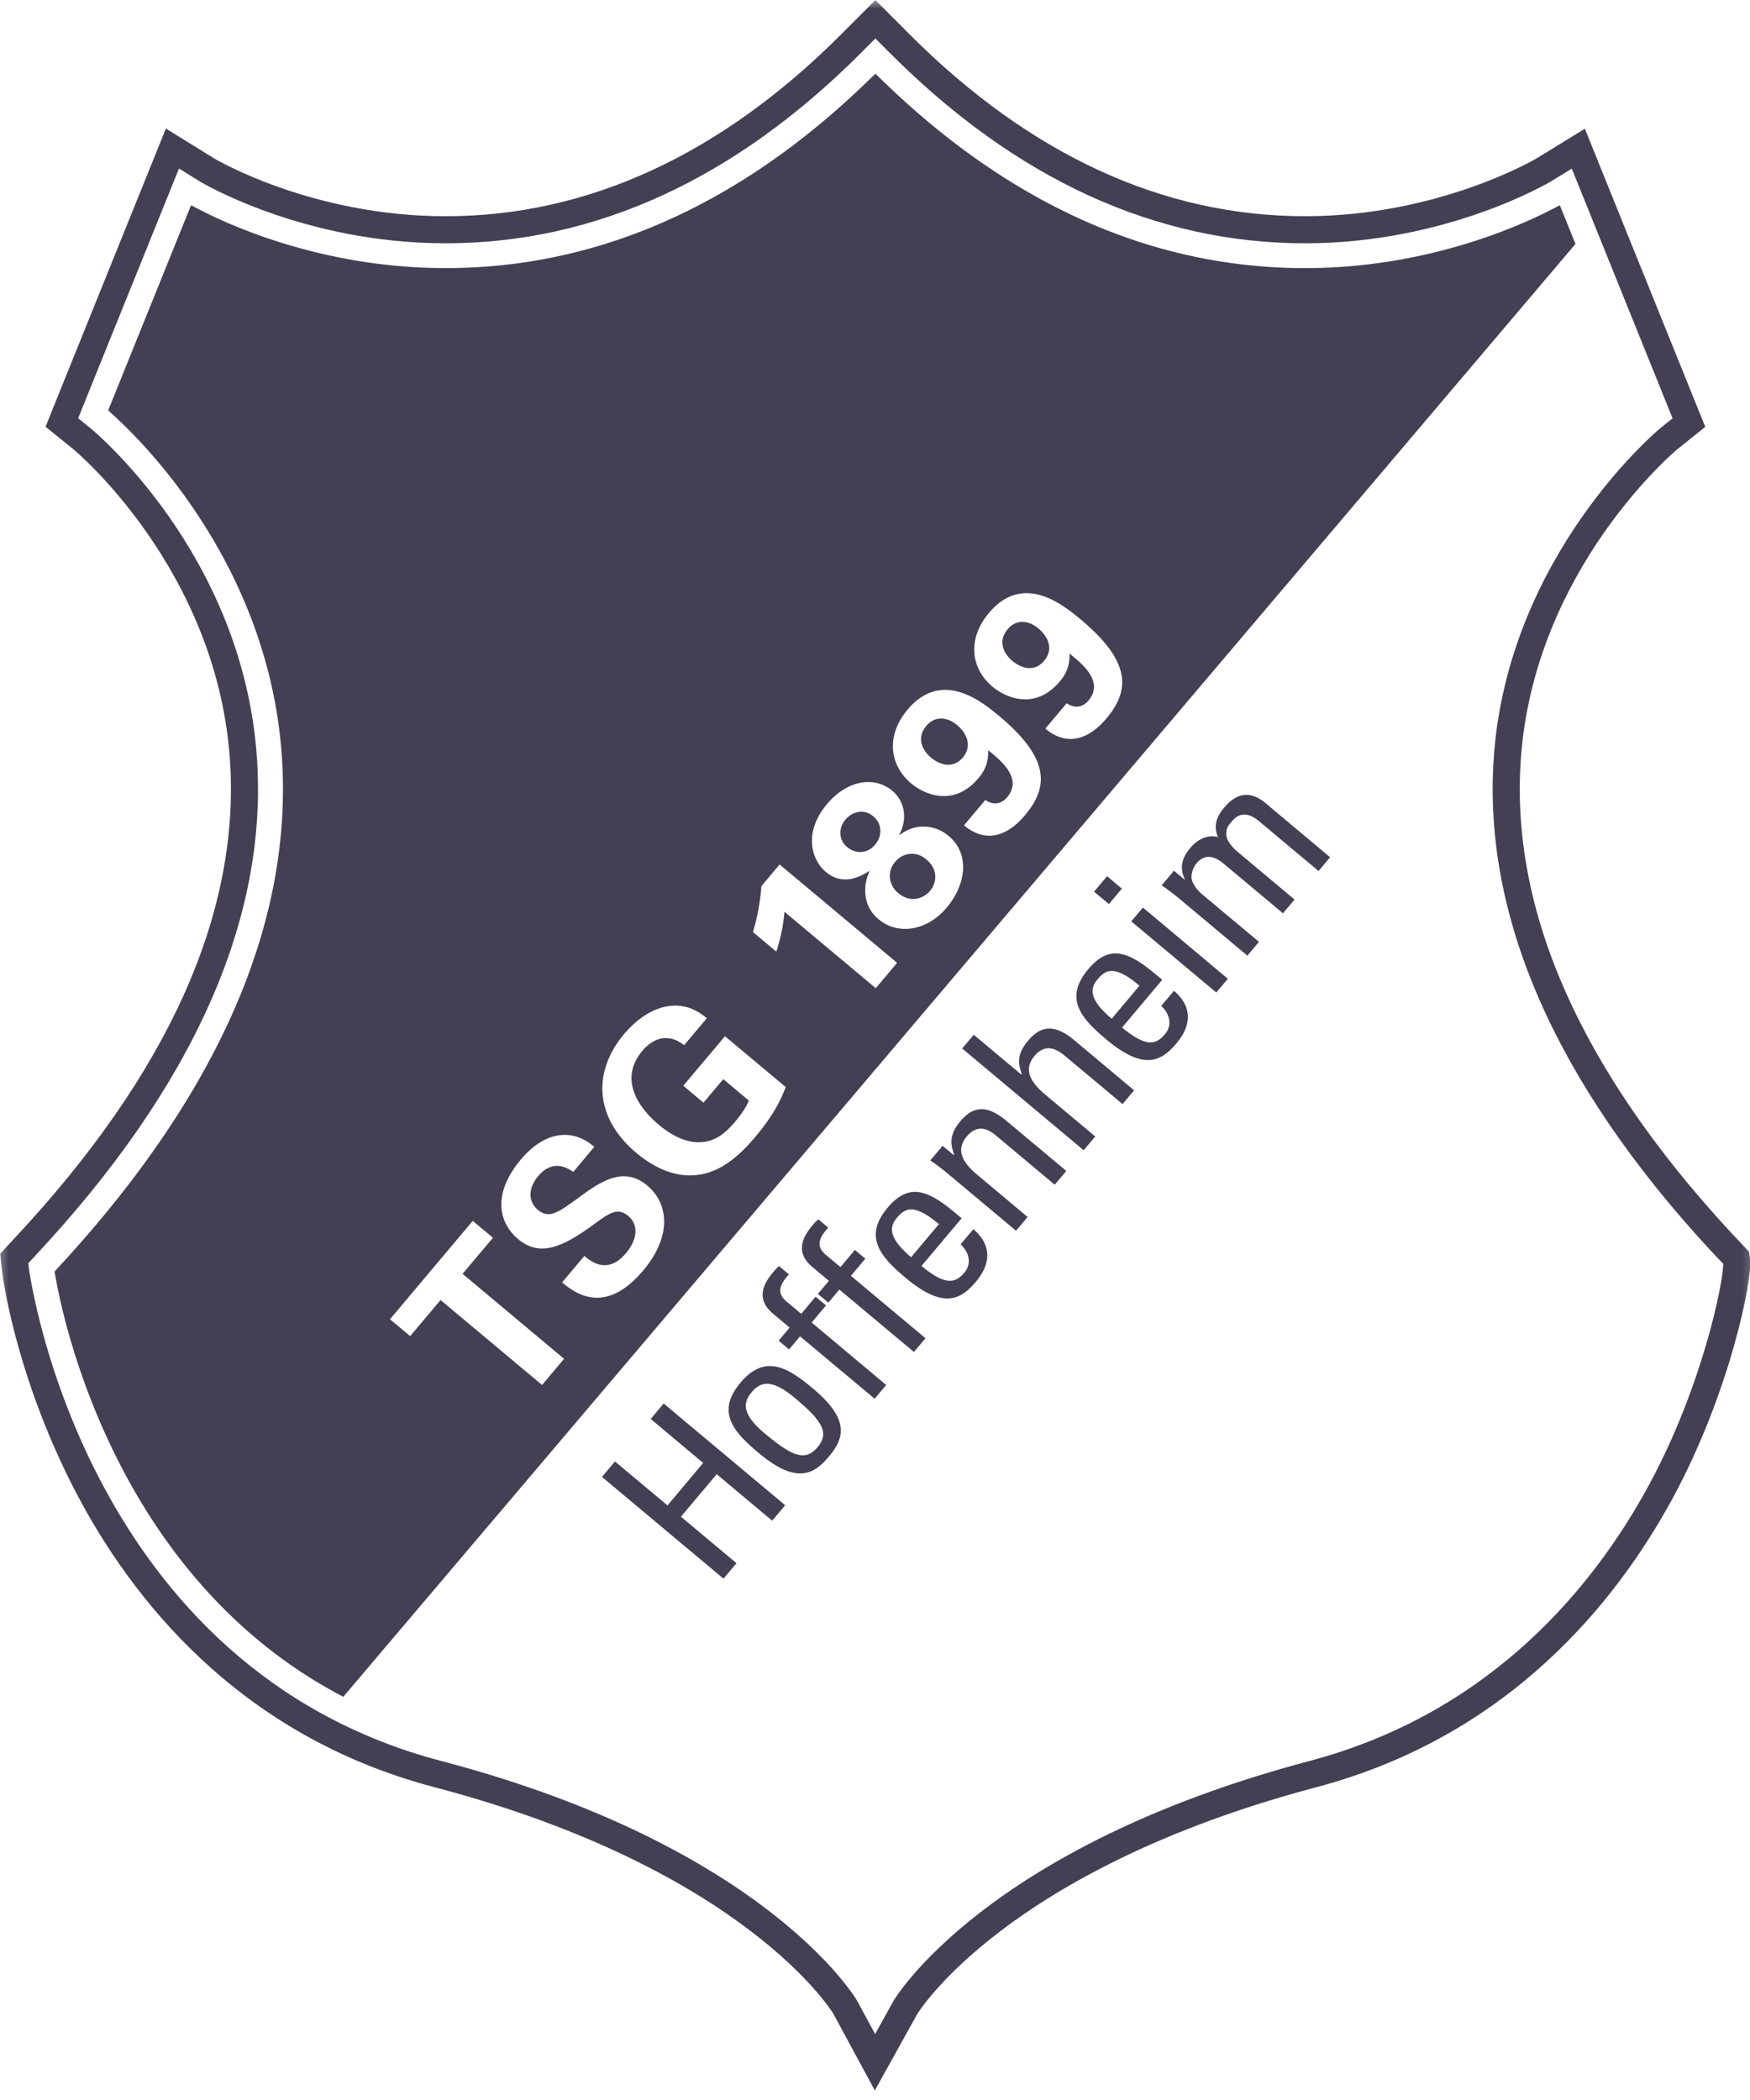 <svg xmlns="http://www.w3.org/2000/svg" width="100" height="120" fill="none" viewBox="0 0 100 120">
  <g clip-path="url(#a)">
    <path fill="#453F54" d="m37.183 81.083 2.999 2.514-2.04 2.426-3.002-2.51-.742.882 6.944 5.814.743-.883-3.175-2.657 2.044-2.429 3.17 2.657.743-.883-6.942-5.813-.742.882Zm26.182-29.421.742-.883-.845-.71-.745.883.848.71ZM51.25 69.59c.486-.576.988-.824 2.403.36l-1.59 1.891c-1.339-1.137-1.233-1.75-.813-2.25Zm4.37.65-.728.864c.468.439.667 1.079.214 1.617-.515.614-1.09.754-2.447-.383l2.292-2.724-.415-.345c-1.605-1.345-2.654-1.637-3.818-.254-1.411 1.677-.377 2.823 1.047 4.016 2.145 1.794 3.139 1.236 4.001.21.857-1.017.924-2.09-.146-3.002Zm-.733-6.18c-.523.623-.657 1.132-.368 1.898l-.032.04-.623-.523-.704.834c.362.25.713.514 1.049.797l3.85 3.222.66-.787-2.873-2.408c-.667-.556-1.33-1.324-.605-2.19.567-.669 1.143-.496 1.663-.064l3.364 2.818.664-.786-3.368-2.818c-.961-.807-1.803-1.07-2.677-.032Zm9.757-11.41 4.858 4.065.661-.786-4.855-4.069-.664.79Zm-1.93 3.314c.482-.575.988-.824 2.4.36l-1.59 1.891c-1.336-1.137-1.231-1.75-.81-2.25Zm4.37.652-.728.862c.467.439.666 1.082.213 1.617-.514.617-1.09.754-2.45-.38l2.295-2.727-.415-.345c-1.605-1.345-2.657-1.637-3.817-.254-1.412 1.68-.377 2.826 1.046 4.016 2.146 1.797 3.14 1.239 4.002.21.856-1.017.92-2.087-.147-2.999Zm-8.314 2.828c-.531.631-.683 1.125-.382 1.917l-.032.038-2.713-2.27-.66.786 6.941 5.813.664-.786-2.859-2.391c-.815-.684-1.28-1.418-.62-2.204.565-.672 1.15-.508 1.745-.011l3.292 2.753.66-.786-3.443-2.882c-1.096-.918-1.897-.804-2.593.023Zm11.172-13.282c-.371.441-.637.97-.345 1.675-.593-.187-1.204.166-1.575.608-.477.567-.64 1.134-.316 1.797l-.018.02-.605-.508-.701.836c.36.252.713.515 1.05.798l3.846 3.221.663-.789-3.27-2.736c-.182-.155-.439-.432-.559-.78-.085-.266.044-.713.246-.953.532-.634 1.099-.389 1.587.02l3.367 2.818.663-.786-3.27-2.739c-.184-.152-.632-.593-.632-.985.006-.354.068-.45.319-.745.532-.635 1.096-.392 1.587.02l3.367 2.818.66-.786-3.69-3.093c-1.146-.959-1.947-.24-2.374.27Zm-22.74 28.434-.596-.5-.821.98-.828-.693c-.394-.33-.631-.772.129-1.558l-.567-.476a2.607 2.607 0 0 0-.342.35c-.59.699-.98 1.552.003 2.374l.941.789-.628.748.596.5.628-.748 4.262 3.566.66-.787-4.258-3.568.821-.977Zm2.245-2.671-.596-.5-.825.98-.827-.693c-.394-.33-.628-.772.132-1.558l-.567-.477c-.117.1-.208.187-.345.351-.588.701-.976 1.552.003 2.373l.944.79-.631.748.599.5.628-.749 4.262 3.566.66-.786-4.261-3.566.824-.98ZM46.716 82.7c-.687.815-1.424.543-3.002-.778-1.327-1.11-1.269-1.765-.76-2.37.509-.605 1.146-.775 2.473.336 1.575 1.321 1.976 1.996 1.289 2.812Zm-.26-3.356c-1.424-1.192-2.733-2.01-4.145-.33-1.415 1.678-.377 2.824 1.046 4.016 2.146 1.795 3.14 1.236 4.002.21.865-1.028 1.242-2.101-.903-3.896Z"/>
    <mask id="b" width="102" height="122" x="-1" y="-1" maskUnits="userSpaceOnUse" style="mask-type:luminance">
      <path fill="#fff" d="M-.38-.021h101.016v120.119H-.38V-.021Z"/>
    </mask>
    <g mask="url(#b)">
      <path fill="#453F54" d="M94.231 84.847c-3.063 5.665-8.918 12.999-19.393 15.778-18.59 4.928-23.726 13.618-23.781 13.712l-1.05 1.894-1.034-1.912c-.05-.088-5.182-8.807-23.767-13.694C5.091 95.335 1.794 73.594 1.642 72.413v-.003l-.023-.228.324-.35c9.096-9.71 13.381-19.315 12.738-28.543-.813-11.707-9.441-18.762-9.526-18.833l-.69-.555L10.228 9.63l1.195.742c.059.035 5.881 3.531 14.042 3.531 8.54 0 16.523-3.656 23.72-10.867l.838-.839.836.839c7.197 7.21 15.179 10.867 23.717 10.867 8.13 0 13.988-3.499 14.05-3.537l1.19-.73 5.76 14.269-.695.558c-.088.07-8.716 7.243-9.523 18.827-.629 9.081 3.513 18.531 12.32 28.092l.792.836c.006 1.075-1.196 7.012-4.238 12.63M100 71.95l-.052-.42-1.137-1.208c-8.503-9.227-12.508-18.286-11.908-26.925.754-10.88 8.874-17.67 8.95-17.73l1.59-1.275-6.88-17.035-2.745 1.686c-.053.033-5.598 3.312-13.244 3.312-8.114 0-15.725-3.504-22.62-10.414L50.022.004l-1.935 1.938c-6.895 6.91-14.51 10.414-22.623 10.414-7.673 0-13.182-3.274-13.23-3.306L9.479 7.346 3.361 22.502l-.757 1.885 1.578 1.274c.082.067 8.199 6.817 8.956 17.736.608 8.78-3.537 17.991-12.331 27.383l-.795.865.082.827h.008c.097 1.076 1.03 6.652 4.218 12.77 3.168 6.076 9.292 13.933 20.493 16.88 17.783 4.677 22.77 12.884 22.807 12.949l2.37 4.384 2.415-4.352c.05-.082 5.039-8.266 22.83-12.981 11.012-2.92 17.15-10.605 20.362-16.538 3.265-6.039 4.554-12.496 4.405-13.633"/>
    </g>
    <path fill="#453F54" d="M59.347 35.918c-.585-.491-1.277-.547-1.769.038-.572.681-.236 1.388.275 1.815.231.196 1.114.819 1.815-.014.6-.71.152-1.444-.321-1.839Zm-6.421 13.185c-.605-.509-1.35-.363-1.777.146-.467.555-.386 1.312.182 1.789.683.57 1.429.327 1.815-.132.342-.403.532-1.175-.22-1.803ZM54.7 41.44c-.587-.49-1.277-.543-1.771.041-.573.681-.234 1.389.275 1.816.23.193 1.116.818 1.818-.015.596-.71.149-1.444-.322-1.841Zm-6.39 5.395c-.403.48-.406 1.149.102 1.573.47.394 1.149.391 1.593-.138.41-.49.43-1.175-.108-1.628-.547-.459-1.207-.257-1.587.193Z"/>
    <path fill="#453F54" d="M63.238 41.036c-.316.374-1.745 2.073-3.505.6l1.219-1.45c.436.3.906.251 1.242-.152.842-.997-.134-1.944-1.081-2.69.03.845-.304 1.298-.556 1.597-1.38 1.642-3.042.967-3.84.3-1.251-1.046-1.453-2.735-.208-4.214 1.935-2.303 4.177-.523 5.253.377 2.838 2.376 2.838 4.01 1.476 5.632Zm-4.65 5.527c-.313.375-1.743 2.073-3.502.6l1.219-1.45c.435.301.903.251 1.242-.152.839-1-.135-1.944-1.082-2.69.03.843-.307 1.302-.555 1.597-1.38 1.642-3.043.967-3.84.3-1.252-1.046-1.453-2.738-.211-4.214 1.938-2.303 4.177-.526 5.255.377 2.838 2.376 2.838 4.01 1.473 5.633Zm-4.49 5.3c-1.146 1.362-2.812 1.572-3.89.669-.518-.435-.725-.95-.76-1.47-.044-.593.12-.982.242-1.304-.389.249-1.461.938-2.499.067-.818-.684-1.304-2.25.07-3.881 1.128-1.345 2.68-1.631 3.73-.754.806.678.833 1.777.365 2.548.304-.204.798-.56 1.596-.496a2.2 2.2 0 0 1 1.26.532c1.23 1.028.99 2.776-.114 4.089Zm-4.054 4.606-5.223-4.373c-.02.456-.144 1.304-.46 2.283l-1.335-1.12c.254-.85.418-1.727.482-2.621l1.04-1.24 6.715 5.621-1.22 1.45Zm-6.892 8.506c-1.33 1.584-2.403 2.078-3.4 2.174-1.415.14-2.642-.643-3.373-1.254-2.46-2.06-2.487-4.7-.719-6.801.748-.892 1.774-1.605 2.859-1.628.918-.018 1.488.412 1.873.716l-1.3 1.546c-.19-.143-.448-.342-.863-.395-.704-.099-1.242.383-1.517.708-1.42 1.69-.125 3.347.944 4.24.471.395 1.374 1.036 2.35.986.676-.023 1.275-.307 1.968-1.131.605-.72.727-1.044.818-1.245l-1.461-1.225-1.132 1.344-1.154-.967 2.382-2.83L44.9 62.12c-.22.552-.576 1.464-1.748 2.856Zm-6.39 7.617c-2.236 2.657-3.963 1.245-4.644.69l1.274-1.514c.327.272 1.304 1.12 2.376-.155.678-.807.72-1.637.135-2.128-.617-.517-1.085-.173-2.04.532-1.8 1.306-3.052 1.797-4.253.79-1.143-.96-1.468-2.62.155-4.549.605-.719 1.485-1.435 2.575-1.406.833.026 1.388.491 1.619.684l-1.201 1.432c-.258-.184-1.14-.789-2.003.237-.581.69-.584 1.456-.017 1.93.643.54 1.187.128 2.277-.661 1.298-.96 2.616-1.865 3.972-.728 1.251 1.046 1.389 2.928-.225 4.846Zm-5.787 6.55-5.8-4.855-1.736 2.064-1.154-.965 4.73-5.623 1.154.967-1.736 2.06 5.799 4.856-1.257 1.496Zm58.16-67.411-.71.36c-1.926.97-7.129 3.23-13.843 3.23-8.66 0-16.751-3.572-24.05-10.617l-.506-.491-.511.49C42.219 11.749 34.129 15.32 25.468 15.32c-6.735 0-11.926-2.26-13.843-3.23l-.71-.359-4.733 11.718.375.345c2.054 1.885 8.815 8.862 9.546 19.393.66 9.509-3.625 19.333-12.74 29.206l-.246.269.064.356c.561 3.125 3.776 17.345 16.436 23.942l70.41-83.02-.892-2.209Z"/>
  </g>
  <defs>
    <clipPath id="a">
      <path fill="#fff" d="M0 0h100v119.452H0z"/>
    </clipPath>
  </defs>
</svg>
